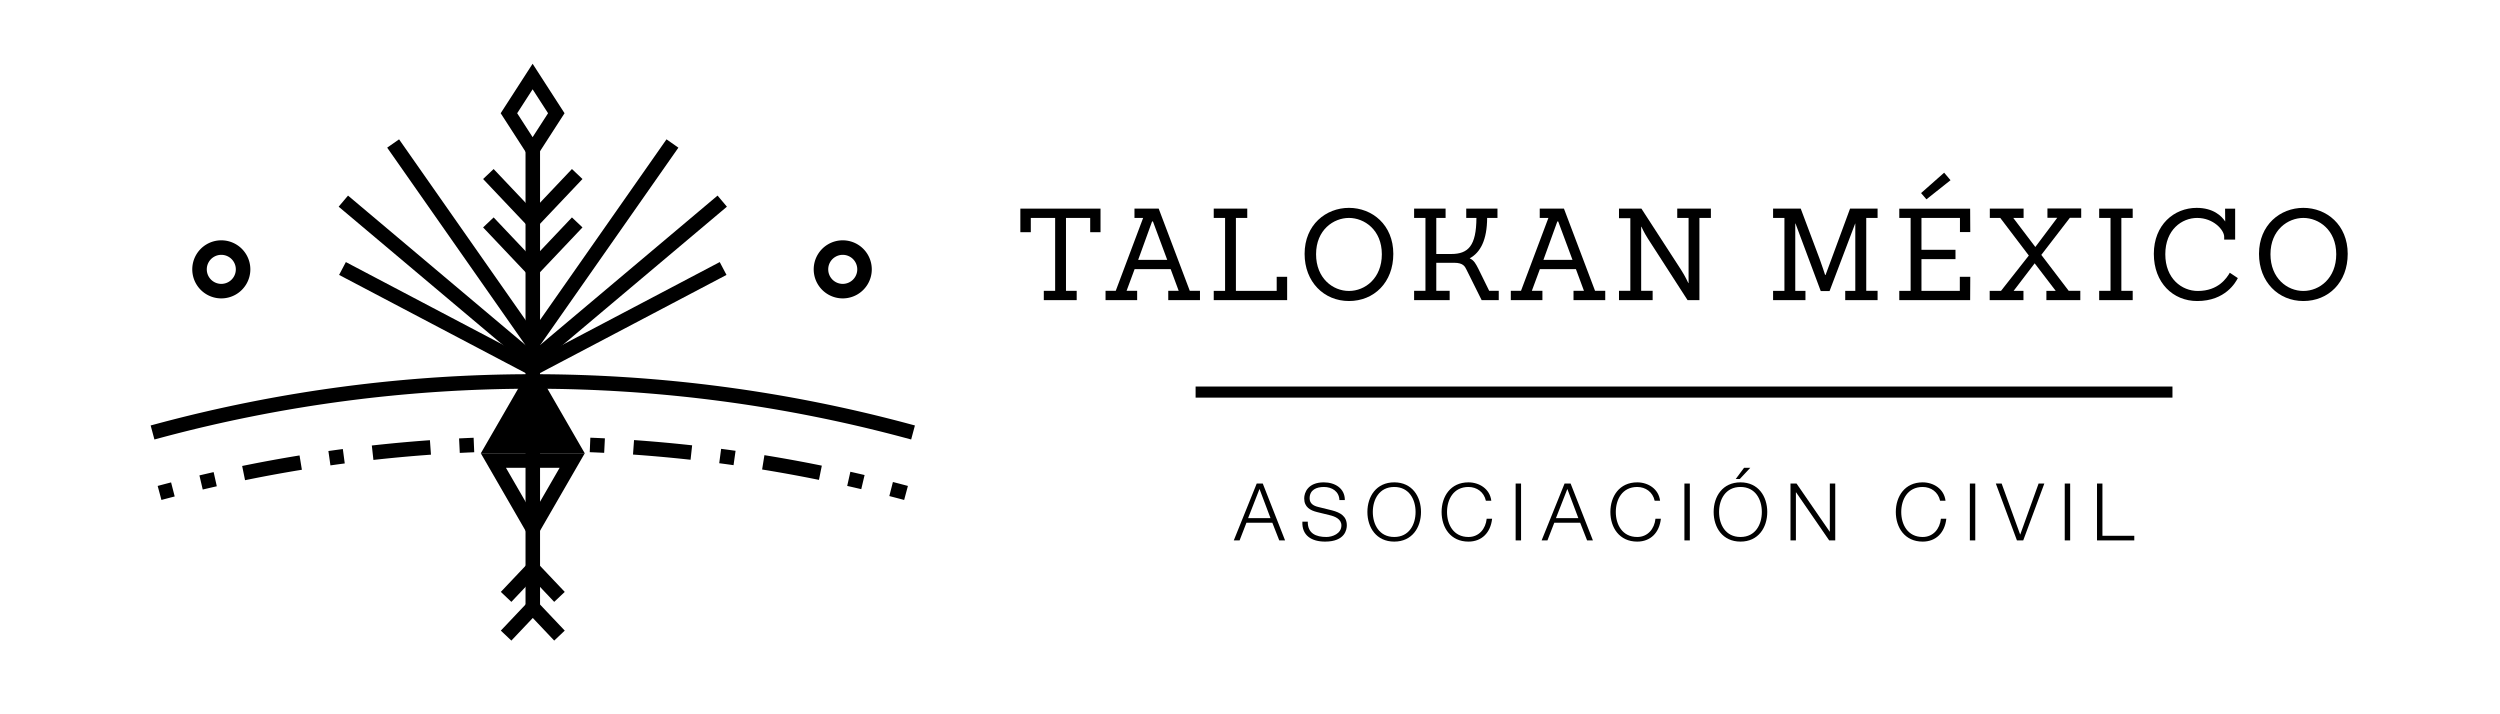 <?xml version="1.0" encoding="UTF-8" standalone="no"?>
<!-- Created with Inkscape (http://www.inkscape.org/) -->

<svg
   xmlns:dc="http://purl.org/dc/elements/1.1/"
   xmlns:cc="http://creativecommons.org/ns#"
   xmlns:rdf="http://www.w3.org/1999/02/22-rdf-syntax-ns#"
   xmlns:svg="http://www.w3.org/2000/svg"
   xmlns="http://www.w3.org/2000/svg"
   version="1.1"
   width="350"
   height="100"
   id="svg2">
  <defs
     id="defs4" />
  <g
     transform="translate(0,-952.362)"
     id="layer1">
    <g
       transform="translate(3.043293e-6,1.7633735e-5)"
       id="g5476">
      <path
         d="m 74.59,973.601 0,64.038"
         id="path3759"
         style="fill:none;stroke:#000000;stroke-width:2.032;stroke-linecap:square;stroke-linejoin:miter;stroke-miterlimit:4;stroke-opacity:1;stroke-dasharray:none" />
      <path
         d="m 55.62,973.284 18.97,27.1 18.97,-27.1"
         id="path3765"
         style="fill:none;stroke:#000000;stroke-width:2.032;stroke-linecap:square;stroke-linejoin:miter;stroke-miterlimit:4;stroke-opacity:1;stroke-dasharray:none" />
      <path
         d="m 48.846,981.176 25.745,21.68 25.745,-21.68"
         id="path3767"
         style="fill:none;stroke:#000000;stroke-width:2.032;stroke-linecap:square;stroke-linejoin:miter;stroke-miterlimit:4;stroke-opacity:1;stroke-dasharray:none" />
      <rect
         width="6.118"
         height="6.118"
         x="-510.589"
         y="642.047"
         transform="matrix(0.542,-0.84,0.542,0.84,0,0)"
         id="rect3769"
         style="fill:none;stroke:#000000;stroke-width:2.129;stroke-linecap:square;stroke-linejoin:miter;stroke-miterlimit:4;stroke-opacity:1;stroke-dasharray:none;stroke-dashoffset:0" />
      <path
         d="m 48.846,990.424 25.745,13.55 25.745,-13.55"
         id="path3773"
         style="fill:none;stroke:#000000;stroke-width:2.032;stroke-linecap:square;stroke-linejoin:miter;stroke-miterlimit:4;stroke-opacity:1;stroke-dasharray:none" />
      <path
         d="m 22.337,1012.645 a 201.892,201.892 0 0 1 104.507,0"
         id="path3777"
         style="fill:none;stroke:#000000;stroke-width:2.032;stroke-linecap:square;stroke-linejoin:miter;stroke-miterlimit:4;stroke-opacity:1;stroke-dasharray:none;stroke-dashoffset:0" />
      <path
         d="m 22.337,1021.374 a 201.892,201.892 0 0 1 104.507,10e-5"
         id="path3779"
         style="fill:none;stroke:#000000;stroke-width:2.032;stroke-linecap:butt;stroke-linejoin:miter;stroke-miterlimit:4;stroke-opacity:1;stroke-dasharray:8.13, 4.065, 2.032, 4.065;stroke-dashoffset:6.199;marker-start:none" />
      <path
         d="m 69.073,1014.811 5.517,-9.556 5.517,9.556 z"
         id="path3783"
         style="fill:#000000;stroke:#000000;stroke-width:2.032;stroke-linecap:square;stroke-linejoin:miter;stroke-miterlimit:4;stroke-opacity:1;stroke-dasharray:none;stroke-dashoffset:0" />
      <path
         d="m 70.853,1035.926 3.737,-3.946 3.737,3.946"
         id="path3975"
         style="fill:none;stroke:#000000;stroke-width:2.032;stroke-linecap:butt;stroke-linejoin:miter;stroke-miterlimit:4;stroke-opacity:1;stroke-dasharray:none" />
      <path
         d="m 68.371,983.5 6.219,6.566 6.219,-6.566"
         id="path3782"
         style="fill:none;stroke:#000000;stroke-width:2.032;stroke-linecap:butt;stroke-linejoin:miter;stroke-miterlimit:4;stroke-opacity:1;stroke-dasharray:none" />
      <path
         d="m 68.371,976.725 6.219,6.566 6.219,-6.566"
         id="path3784"
         style="fill:none;stroke:#000000;stroke-width:2.032;stroke-linecap:butt;stroke-linejoin:miter;stroke-miterlimit:4;stroke-opacity:1;stroke-dasharray:none" />
      <path
         d="m 69.073,1016.837 5.517,9.556 5.517,-9.556 z"
         id="path3788"
         style="fill:none;stroke:#000000;stroke-width:2.032;stroke-linecap:square;stroke-linejoin:miter;stroke-miterlimit:4;stroke-opacity:1;stroke-dasharray:none;stroke-dashoffset:0" />
      <path
         d="m 70.853,1041.346 3.737,-3.946 3.737,3.946"
         id="path3000"
         style="fill:none;stroke:#000000;stroke-width:2.032;stroke-linecap:butt;stroke-linejoin:miter;stroke-miterlimit:4;stroke-opacity:1;stroke-dasharray:none" />
      <g
         transform="matrix(0.677,0,0,0.677,-98.847,420.127)"
         id="g3776">
        <path
           d="m 251.92,249.88 a 32.637,32.637 0 1 1 -65.275,0 32.637,32.637 0 1 1 65.275,0 z"
           transform="matrix(0.138,0,0,0.138,161.511,807.385)"
           id="path3004"
           style="fill:none;stroke:#000000;stroke-width:21.758;stroke-linecap:butt;stroke-linejoin:miter;stroke-miterlimit:4;stroke-opacity:1;stroke-dasharray:none;stroke-dashoffset:9.15" />
        <path
           d="m 251.92,249.88 a 32.637,32.637 0 1 1 -65.275,0 32.637,32.637 0 1 1 65.275,0 z"
           transform="matrix(0.138,0,0,0.138,290.021,807.385)"
           id="path3774"
           style="fill:none;stroke:#000000;stroke-width:21.758;stroke-linecap:butt;stroke-linejoin:miter;stroke-miterlimit:4;stroke-opacity:1;stroke-dasharray:none;stroke-dashoffset:9.15" />
      </g>
      <path
         d="m 150.736,994.381 0,-1.303 -1.499,0 0,-10.206 3.39,0 0,1.998 1.445,0 0,-3.301 -11.223,0 0,3.301 1.463,0 0,-1.998 3.408,0 0,10.206 -1.588,0 0,1.303 4.604,0"
         id="path5391"
         style="font-size:17.843px;font-style:normal;font-variant:normal;font-weight:normal;font-stretch:normal;line-height:125%;letter-spacing:1.394px;word-spacing:0px;fill:#000000;fill-opacity:1;stroke:none;font-family:Sanchez Slab;-inkscape-font-specification:Sanchez Slab" />
      <path
         d="m 167.997,994.381 0,-1.303 -1.427,0 -4.354,-11.509 -3.39,0 0,1.303 1.213,0 -3.836,10.206 -1.427,0 0,1.303 4.425,0 0,-1.303 -1.481,0 1.124,-3.033 5.05,0 1.124,3.033 -1.463,0 0,1.303 4.443,0 m -4.586,-5.639 -4.068,0 1.945,-5.371 0.125,0 1.998,5.371"
         id="path5393"
         style="font-size:17.843px;font-style:normal;font-variant:normal;font-weight:normal;font-stretch:normal;line-height:125%;letter-spacing:1.394px;word-spacing:0px;fill:#000000;fill-opacity:1;stroke:none;font-family:Sanchez Slab;-inkscape-font-specification:Sanchez Slab" />
      <path
         d="m 180.2,994.381 0,-3.265 -1.463,0 0,1.963 -5.71,0 0,-10.206 1.588,0 0,-1.303 -4.693,0 0,1.303 1.588,0 0,10.206 -1.588,0 0,1.303 10.278,0"
         id="path5395"
         style="font-size:17.843px;font-style:normal;font-variant:normal;font-weight:normal;font-stretch:normal;line-height:125%;letter-spacing:1.394px;word-spacing:0px;fill:#000000;fill-opacity:1;stroke:none;font-family:Sanchez Slab;-inkscape-font-specification:Sanchez Slab" />
      <path
         d="m 188.854,994.506 c 3.515,0 6.21,-2.605 6.21,-6.602 0,-4.068 -2.962,-6.441 -6.21,-6.441 -3.23,0 -6.209,2.373 -6.209,6.441 0,3.926 2.712,6.602 6.209,6.602 m 0,-1.41 c -2.266,0 -4.604,-1.784 -4.604,-5.139 0,-3.426 2.462,-5.085 4.604,-5.085 2.141,0 4.604,1.659 4.604,5.085 0,3.355 -2.337,5.139 -4.604,5.139"
         id="path5397"
         style="font-size:17.843px;font-style:normal;font-variant:normal;font-weight:normal;font-stretch:normal;line-height:125%;letter-spacing:1.394px;word-spacing:0px;fill:#000000;fill-opacity:1;stroke:none;font-family:Sanchez Slab;-inkscape-font-specification:Sanchez Slab" />
      <path
         d="m 209.825,994.381 0,-1.303 -1.338,0 -1.535,-3.123 c -0.339,-0.642 -0.571,-1.142 -1.196,-1.427 1.517,-0.821 2.427,-2.587 2.445,-5.656 l 1.445,0 0,-1.303 -4.372,0 0,1.303 1.427,0 c -0.018,3.926 -1.16,5.05 -3.533,5.05 l -2.088,0 0,-5.05 1.303,0 0,-1.303 -4.407,0 0,1.303 1.588,0 0,10.206 -1.588,0 0,1.303 4.978,0 0,-1.303 -1.874,0 0,-3.926 2.516,0 c 1.267,0 1.499,0.535 1.713,0.964 l 2.123,4.265 2.391,0"
         id="path5399"
         style="font-size:17.843px;font-style:normal;font-variant:normal;font-weight:normal;font-stretch:normal;line-height:125%;letter-spacing:1.394px;word-spacing:0px;fill:#000000;fill-opacity:1;stroke:none;font-family:Sanchez Slab;-inkscape-font-specification:Sanchez Slab" />
      <path
         d="m 224.734,994.381 0,-1.303 -1.427,0 -4.354,-11.509 -3.39,0 0,1.303 1.213,0 -3.836,10.206 -1.427,0 0,1.303 4.425,0 0,-1.303 -1.481,0 1.124,-3.033 5.05,0 1.124,3.033 -1.463,0 0,1.303 4.443,0 m -4.586,-5.639 -4.068,0 1.945,-5.371 0.125,0 1.998,5.371"
         id="path5401"
         style="font-size:17.843px;font-style:normal;font-variant:normal;font-weight:normal;font-stretch:normal;line-height:125%;letter-spacing:1.394px;word-spacing:0px;fill:#000000;fill-opacity:1;stroke:none;font-family:Sanchez Slab;-inkscape-font-specification:Sanchez Slab" />
      <path
         d="m 237.918,994.381 0,-11.509 1.606,0 0,-1.303 -4.711,0 0,1.303 1.588,0 0,9.118 -0.036,0 c 0,0 -0.428,-0.946 -1.017,-1.856 l -5.549,-8.565 -3.14,0 0,1.338 1.588,0 0,10.171 -1.588,0 0,1.303 4.711,0 0,-1.303 -1.606,0 0,-8.975 0.036,0 c 0,0 0.375,0.839 0.892,1.642 l 5.567,8.636 1.659,0"
         id="path5403"
         style="font-size:17.843px;font-style:normal;font-variant:normal;font-weight:normal;font-stretch:normal;line-height:125%;letter-spacing:1.394px;word-spacing:0px;fill:#000000;fill-opacity:1;stroke:none;font-family:Sanchez Slab;-inkscape-font-specification:Sanchez Slab" />
      <path
         d="m 262.862,994.381 0,-1.303 -1.588,0 0,-10.206 1.588,0 0,-1.303 -3.854,0 -2.605,7.066 c -0.303,0.821 -0.821,2.213 -0.821,2.213 l -0.071,0 c 0,0 -0.464,-1.445 -0.767,-2.248 l -2.641,-7.03 -3.872,0 0,1.303 1.588,0 0,10.206 -1.588,0 0,1.303 4.532,0 0,-1.303 -1.427,0 0,-9.421 0.036,0 3.533,9.457 1.231,0 3.587,-9.457 0.018,0 0,9.421 -1.41,0 0,1.303 4.532,0"
         id="path5405"
         style="font-size:17.843px;font-style:normal;font-variant:normal;font-weight:normal;font-stretch:normal;line-height:125%;letter-spacing:1.394px;word-spacing:0px;fill:#000000;fill-opacity:1;stroke:none;font-family:Sanchez Slab;-inkscape-font-specification:Sanchez Slab" />
      <path
         d="m 273.073,977.591 -0.892,-1.053 -3.23,2.855 0.749,0.874 3.372,-2.676 m 2.748,16.791 0.018,-3.265 -1.463,0 0,1.963 -5.371,0 0,-4.443 4.764,0 0,-1.303 -4.764,0 0,-4.461 5.389,0 0,1.981 1.445,0 -0.018,-3.283 -9.921,0 0,1.303 1.588,0 0,10.206 -1.588,0 0,1.303 9.921,0"
         id="path5407"
         style="font-size:17.843px;font-style:normal;font-variant:normal;font-weight:normal;font-stretch:normal;line-height:125%;letter-spacing:1.394px;word-spacing:0px;fill:#000000;fill-opacity:1;stroke:none;font-family:Sanchez Slab;-inkscape-font-specification:Sanchez Slab" />
      <path
         d="m 291.243,994.381 0,-1.303 -1.624,0 -3.836,-5.032 3.997,-5.192 1.588,0 0,-1.303 -4.728,0 0,1.303 1.374,0 -3.069,4.086 -3.087,-4.068 1.445,0 0,-1.303 -4.729,0 0,1.303 1.463,0 3.997,5.264 -3.89,4.943 -1.588,0 0,1.303 4.728,0 0,-1.303 -1.374,0 2.944,-3.854 2.944,3.854 -1.303,0 0,1.303 4.746,0"
         id="path5409"
         style="font-size:17.843px;font-style:normal;font-variant:normal;font-weight:normal;font-stretch:normal;line-height:125%;letter-spacing:1.394px;word-spacing:0px;fill:#000000;fill-opacity:1;stroke:none;font-family:Sanchez Slab;-inkscape-font-specification:Sanchez Slab" />
      <path
         d="m 298.578,994.381 0,-1.303 -1.588,0 0,-10.206 1.588,0 0,-1.303 -4.693,0 0,1.303 1.588,0 0,10.206 -1.588,0 0,1.303 4.693,0"
         id="path5411"
         style="font-size:17.843px;font-style:normal;font-variant:normal;font-weight:normal;font-stretch:normal;line-height:125%;letter-spacing:1.394px;word-spacing:0px;fill:#000000;fill-opacity:1;stroke:none;font-family:Sanchez Slab;-inkscape-font-specification:Sanchez Slab" />
      <path
         d="m 312.171,990.545 c -0.428,0.732 -1.588,2.552 -4.479,2.552 -2.23,0 -4.55,-1.713 -4.55,-5.139 0,-3.444 2.32,-5.085 4.461,-5.085 2.266,0 3.783,1.677 3.783,2.641 l 0,0.393 1.535,0 0,-4.336 -1.41,0 0.018,1.802 c -0.5,-0.767 -1.659,-1.909 -3.997,-1.909 -3.158,0 -5.995,2.373 -5.995,6.441 0,4.033 2.677,6.602 6.067,6.602 3.979,0 5.407,-2.659 5.692,-3.212 l -1.124,-0.749"
         id="path5413"
         style="font-size:17.843px;font-style:normal;font-variant:normal;font-weight:normal;font-stretch:normal;line-height:125%;letter-spacing:1.394px;word-spacing:0px;fill:#000000;fill-opacity:1;stroke:none;font-family:Sanchez Slab;-inkscape-font-specification:Sanchez Slab" />
      <path
         d="m 322.47,994.506 c 3.515,0 6.209,-2.605 6.209,-6.602 0,-4.068 -2.962,-6.441 -6.209,-6.441 -3.23,0 -6.21,2.373 -6.21,6.441 0,3.926 2.712,6.602 6.21,6.602 m 0,-1.41 c -2.266,0 -4.604,-1.784 -4.604,-5.139 0,-3.426 2.462,-5.085 4.604,-5.085 2.141,0 4.604,1.659 4.604,5.085 0,3.355 -2.337,5.139 -4.604,5.139"
         id="path5415"
         style="font-size:17.843px;font-style:normal;font-variant:normal;font-weight:normal;font-stretch:normal;line-height:125%;letter-spacing:1.394px;word-spacing:0px;fill:#000000;fill-opacity:1;stroke:none;font-family:Sanchez Slab;-inkscape-font-specification:Sanchez Slab" />
      <path
         d="m 167.385,1007.253 136.76,0"
         id="path3798"
         style="fill:none;stroke:#000000;stroke-width:1.553;stroke-linecap:butt;stroke-linejoin:miter;stroke-miterlimit:4;stroke-opacity:1;stroke-dasharray:none" />
      <path
         d="m 172.729,1028.019 0.814,0 0.959,-2.475 3.624,0 0.97,2.475 0.814,0 -3.122,-7.961 -0.847,0 -3.211,7.961 m 3.601,-7.203 1.539,4.081 -3.133,0 1.594,-4.081"
         id="path5418"
         style="font-size:11.15px;font-style:normal;font-variant:normal;font-weight:300;font-stretch:normal;line-height:125%;letter-spacing:2.091px;word-spacing:0px;fill:#000000;fill-opacity:1;stroke:none;font-family:Helvetica Neue LT Std;-inkscape-font-specification:Helvetica Neue LT Std Light" />
      <path
         d="m 182.333,1025.399 c -0.089,1.94 1.293,2.788 3.178,2.788 2.821,0 3.044,-1.728 3.044,-2.275 0,-1.304 -0.937,-1.795 -2.063,-2.096 l -1.94,-0.479 c -0.647,-0.156 -1.204,-0.468 -1.204,-1.215 0,-1.182 0.959,-1.583 1.996,-1.583 1.126,0 2.13,0.613 2.174,1.829 l 0.758,0 c 0.011,-1.628 -1.371,-2.475 -2.944,-2.475 -2.241,0 -2.743,1.461 -2.743,2.241 0,1.238 0.859,1.684 1.795,1.918 l 1.773,0.435 c 0.736,0.178 1.639,0.535 1.639,1.438 0,1.16 -1.271,1.617 -2.107,1.617 -1.45,0 -2.631,-0.502 -2.598,-2.141 l -0.758,0"
         id="path5420"
         style="font-size:11.15px;font-style:normal;font-variant:normal;font-weight:300;font-stretch:normal;line-height:125%;letter-spacing:2.091px;word-spacing:0px;fill:#000000;fill-opacity:1;stroke:none;font-family:Helvetica Neue LT Std;-inkscape-font-specification:Helvetica Neue LT Std Light" />
      <path
         d="m 191.436,1024.039 c 0,2.174 1.249,4.148 3.758,4.148 2.498,0 3.746,-1.974 3.746,-4.148 0,-2.174 -1.249,-4.148 -3.746,-4.148 -2.509,0 -3.758,1.974 -3.758,4.148 m 0.758,0 c 0,-1.739 0.892,-3.501 2.999,-3.501 2.096,0 2.988,1.762 2.988,3.501 0,1.739 -0.892,3.501 -2.988,3.501 -2.107,0 -2.999,-1.762 -2.999,-3.501"
         id="path5422"
         style="font-size:11.15px;font-style:normal;font-variant:normal;font-weight:300;font-stretch:normal;line-height:125%;letter-spacing:2.091px;word-spacing:0px;fill:#000000;fill-opacity:1;stroke:none;font-family:Helvetica Neue LT Std;-inkscape-font-specification:Helvetica Neue LT Std Light" />
      <path
         d="m 208.782,1022.467 c -0.201,-1.673 -1.695,-2.576 -3.2,-2.576 -2.509,0 -3.758,1.974 -3.758,4.148 0,2.174 1.249,4.148 3.758,4.148 1.862,0 3.1,-1.249 3.312,-3.2 l -0.758,0 c -0.145,1.416 -1.082,2.553 -2.553,2.553 -2.107,0 -2.999,-1.762 -2.999,-3.501 0,-1.739 0.892,-3.501 2.999,-3.501 1.16,0 2.174,0.703 2.442,1.929 l 0.758,0"
         id="path5424"
         style="font-size:11.15px;font-style:normal;font-variant:normal;font-weight:300;font-stretch:normal;line-height:125%;letter-spacing:2.091px;word-spacing:0px;fill:#000000;fill-opacity:1;stroke:none;font-family:Helvetica Neue LT Std;-inkscape-font-specification:Helvetica Neue LT Std Light" />
      <path
         d="m 212.19,1028.019 0.758,0 0,-7.961 -0.758,0 0,7.961"
         id="path5426"
         style="font-size:11.15px;font-style:normal;font-variant:normal;font-weight:300;font-stretch:normal;line-height:125%;letter-spacing:2.091px;word-spacing:0px;fill:#000000;fill-opacity:1;stroke:none;font-family:Helvetica Neue LT Std;-inkscape-font-specification:Helvetica Neue LT Std Light" />
      <path
         d="m 215.827,1028.019 0.814,0 0.959,-2.475 3.624,0 0.97,2.475 0.814,0 -3.122,-7.961 -0.847,0 -3.211,7.961 m 3.601,-7.203 1.539,4.081 -3.133,0 1.594,-4.081"
         id="path5428"
         style="font-size:11.15px;font-style:normal;font-variant:normal;font-weight:300;font-stretch:normal;line-height:125%;letter-spacing:2.091px;word-spacing:0px;fill:#000000;fill-opacity:1;stroke:none;font-family:Helvetica Neue LT Std;-inkscape-font-specification:Helvetica Neue LT Std Light" />
      <path
         d="m 232.411,1022.467 c -0.201,-1.673 -1.695,-2.576 -3.2,-2.576 -2.509,0 -3.758,1.974 -3.758,4.148 0,2.174 1.249,4.148 3.758,4.148 1.862,0 3.1,-1.249 3.312,-3.2 l -0.758,0 c -0.145,1.416 -1.082,2.553 -2.553,2.553 -2.107,0 -2.999,-1.762 -2.999,-3.501 0,-1.739 0.892,-3.501 2.999,-3.501 1.16,0 2.174,0.703 2.442,1.929 l 0.758,0"
         id="path5430"
         style="font-size:11.15px;font-style:normal;font-variant:normal;font-weight:300;font-stretch:normal;line-height:125%;letter-spacing:2.091px;word-spacing:0px;fill:#000000;fill-opacity:1;stroke:none;font-family:Helvetica Neue LT Std;-inkscape-font-specification:Helvetica Neue LT Std Light" />
      <path
         d="m 235.818,1028.019 0.758,0 0,-7.961 -0.758,0 0,7.961"
         id="path5432"
         style="font-size:11.15px;font-style:normal;font-variant:normal;font-weight:300;font-stretch:normal;line-height:125%;letter-spacing:2.091px;word-spacing:0px;fill:#000000;fill-opacity:1;stroke:none;font-family:Helvetica Neue LT Std;-inkscape-font-specification:Helvetica Neue LT Std Light" />
      <path
         d="m 239.912,1024.039 c 0,2.174 1.249,4.148 3.758,4.148 2.498,0 3.746,-1.974 3.746,-4.148 0,-2.174 -1.249,-4.148 -3.746,-4.148 -2.509,0 -3.758,1.974 -3.758,4.148 m 0.758,0 c 0,-1.739 0.892,-3.501 2.999,-3.501 2.096,0 2.988,1.762 2.988,3.501 0,1.739 -0.892,3.501 -2.988,3.501 -2.107,0 -2.999,-1.762 -2.999,-3.501 m 4.371,-6.188 -0.87,0 -1.171,1.572 0.569,0 1.472,-1.572"
         id="path5434"
         style="font-size:11.15px;font-style:normal;font-variant:normal;font-weight:300;font-stretch:normal;line-height:125%;letter-spacing:2.091px;word-spacing:0px;fill:#000000;fill-opacity:1;stroke:none;font-family:Helvetica Neue LT Std;-inkscape-font-specification:Helvetica Neue LT Std Light" />
      <path
         d="m 250.669,1028.019 0.758,0 0,-6.735 0.022,0 4.638,6.735 0.847,0 0,-7.961 -0.758,0 0,6.735 -0.022,0 -4.638,-6.735 -0.847,0 0,7.961"
         id="path5436"
         style="font-size:11.15px;font-style:normal;font-variant:normal;font-weight:300;font-stretch:normal;line-height:125%;letter-spacing:2.091px;word-spacing:0px;fill:#000000;fill-opacity:1;stroke:none;font-family:Helvetica Neue LT Std;-inkscape-font-specification:Helvetica Neue LT Std Light" />
      <path
         d="m 272.372,1022.467 c -0.201,-1.673 -1.695,-2.576 -3.2,-2.576 -2.509,0 -3.758,1.974 -3.758,4.148 0,2.174 1.249,4.148 3.758,4.148 1.862,0 3.1,-1.249 3.312,-3.2 l -0.758,0 c -0.145,1.416 -1.082,2.553 -2.553,2.553 -2.107,0 -2.999,-1.762 -2.999,-3.501 0,-1.739 0.892,-3.501 2.999,-3.501 1.16,0 2.174,0.703 2.442,1.929 l 0.758,0"
         id="path5438"
         style="font-size:11.15px;font-style:normal;font-variant:normal;font-weight:300;font-stretch:normal;line-height:125%;letter-spacing:2.091px;word-spacing:0px;fill:#000000;fill-opacity:1;stroke:none;font-family:Helvetica Neue LT Std;-inkscape-font-specification:Helvetica Neue LT Std Light" />
      <path
         d="m 275.78,1028.019 0.758,0 0,-7.961 -0.758,0 0,7.961"
         id="path5440"
         style="font-size:11.15px;font-style:normal;font-variant:normal;font-weight:300;font-stretch:normal;line-height:125%;letter-spacing:2.091px;word-spacing:0px;fill:#000000;fill-opacity:1;stroke:none;font-family:Helvetica Neue LT Std;-inkscape-font-specification:Helvetica Neue LT Std Light" />
      <path
         d="m 282.371,1028.019 0.881,0 2.955,-7.961 -0.803,0 -2.565,7.125 -0.022,0 -2.587,-7.125 -0.814,0 2.955,7.961"
         id="path5442"
         style="font-size:11.15px;font-style:normal;font-variant:normal;font-weight:300;font-stretch:normal;line-height:125%;letter-spacing:2.091px;word-spacing:0px;fill:#000000;fill-opacity:1;stroke:none;font-family:Helvetica Neue LT Std;-inkscape-font-specification:Helvetica Neue LT Std Light" />
      <path
         d="m 289.064,1028.019 0.758,0 0,-7.961 -0.758,0 0,7.961"
         id="path5444"
         style="font-size:11.15px;font-style:normal;font-variant:normal;font-weight:300;font-stretch:normal;line-height:125%;letter-spacing:2.091px;word-spacing:0px;fill:#000000;fill-opacity:1;stroke:none;font-family:Helvetica Neue LT Std;-inkscape-font-specification:Helvetica Neue LT Std Light" />
      <path
         d="m 293.582,1028.019 5.218,0 0,-0.647 -4.46,0 0,-7.314 -0.758,0 0,7.961"
         id="path5446"
         style="font-size:11.15px;font-style:normal;font-variant:normal;font-weight:300;font-stretch:normal;line-height:125%;letter-spacing:2.091px;word-spacing:0px;fill:#000000;fill-opacity:1;stroke:none;font-family:Helvetica Neue LT Std;-inkscape-font-specification:Helvetica Neue LT Std Light" />
    </g>
  </g>
</svg>
